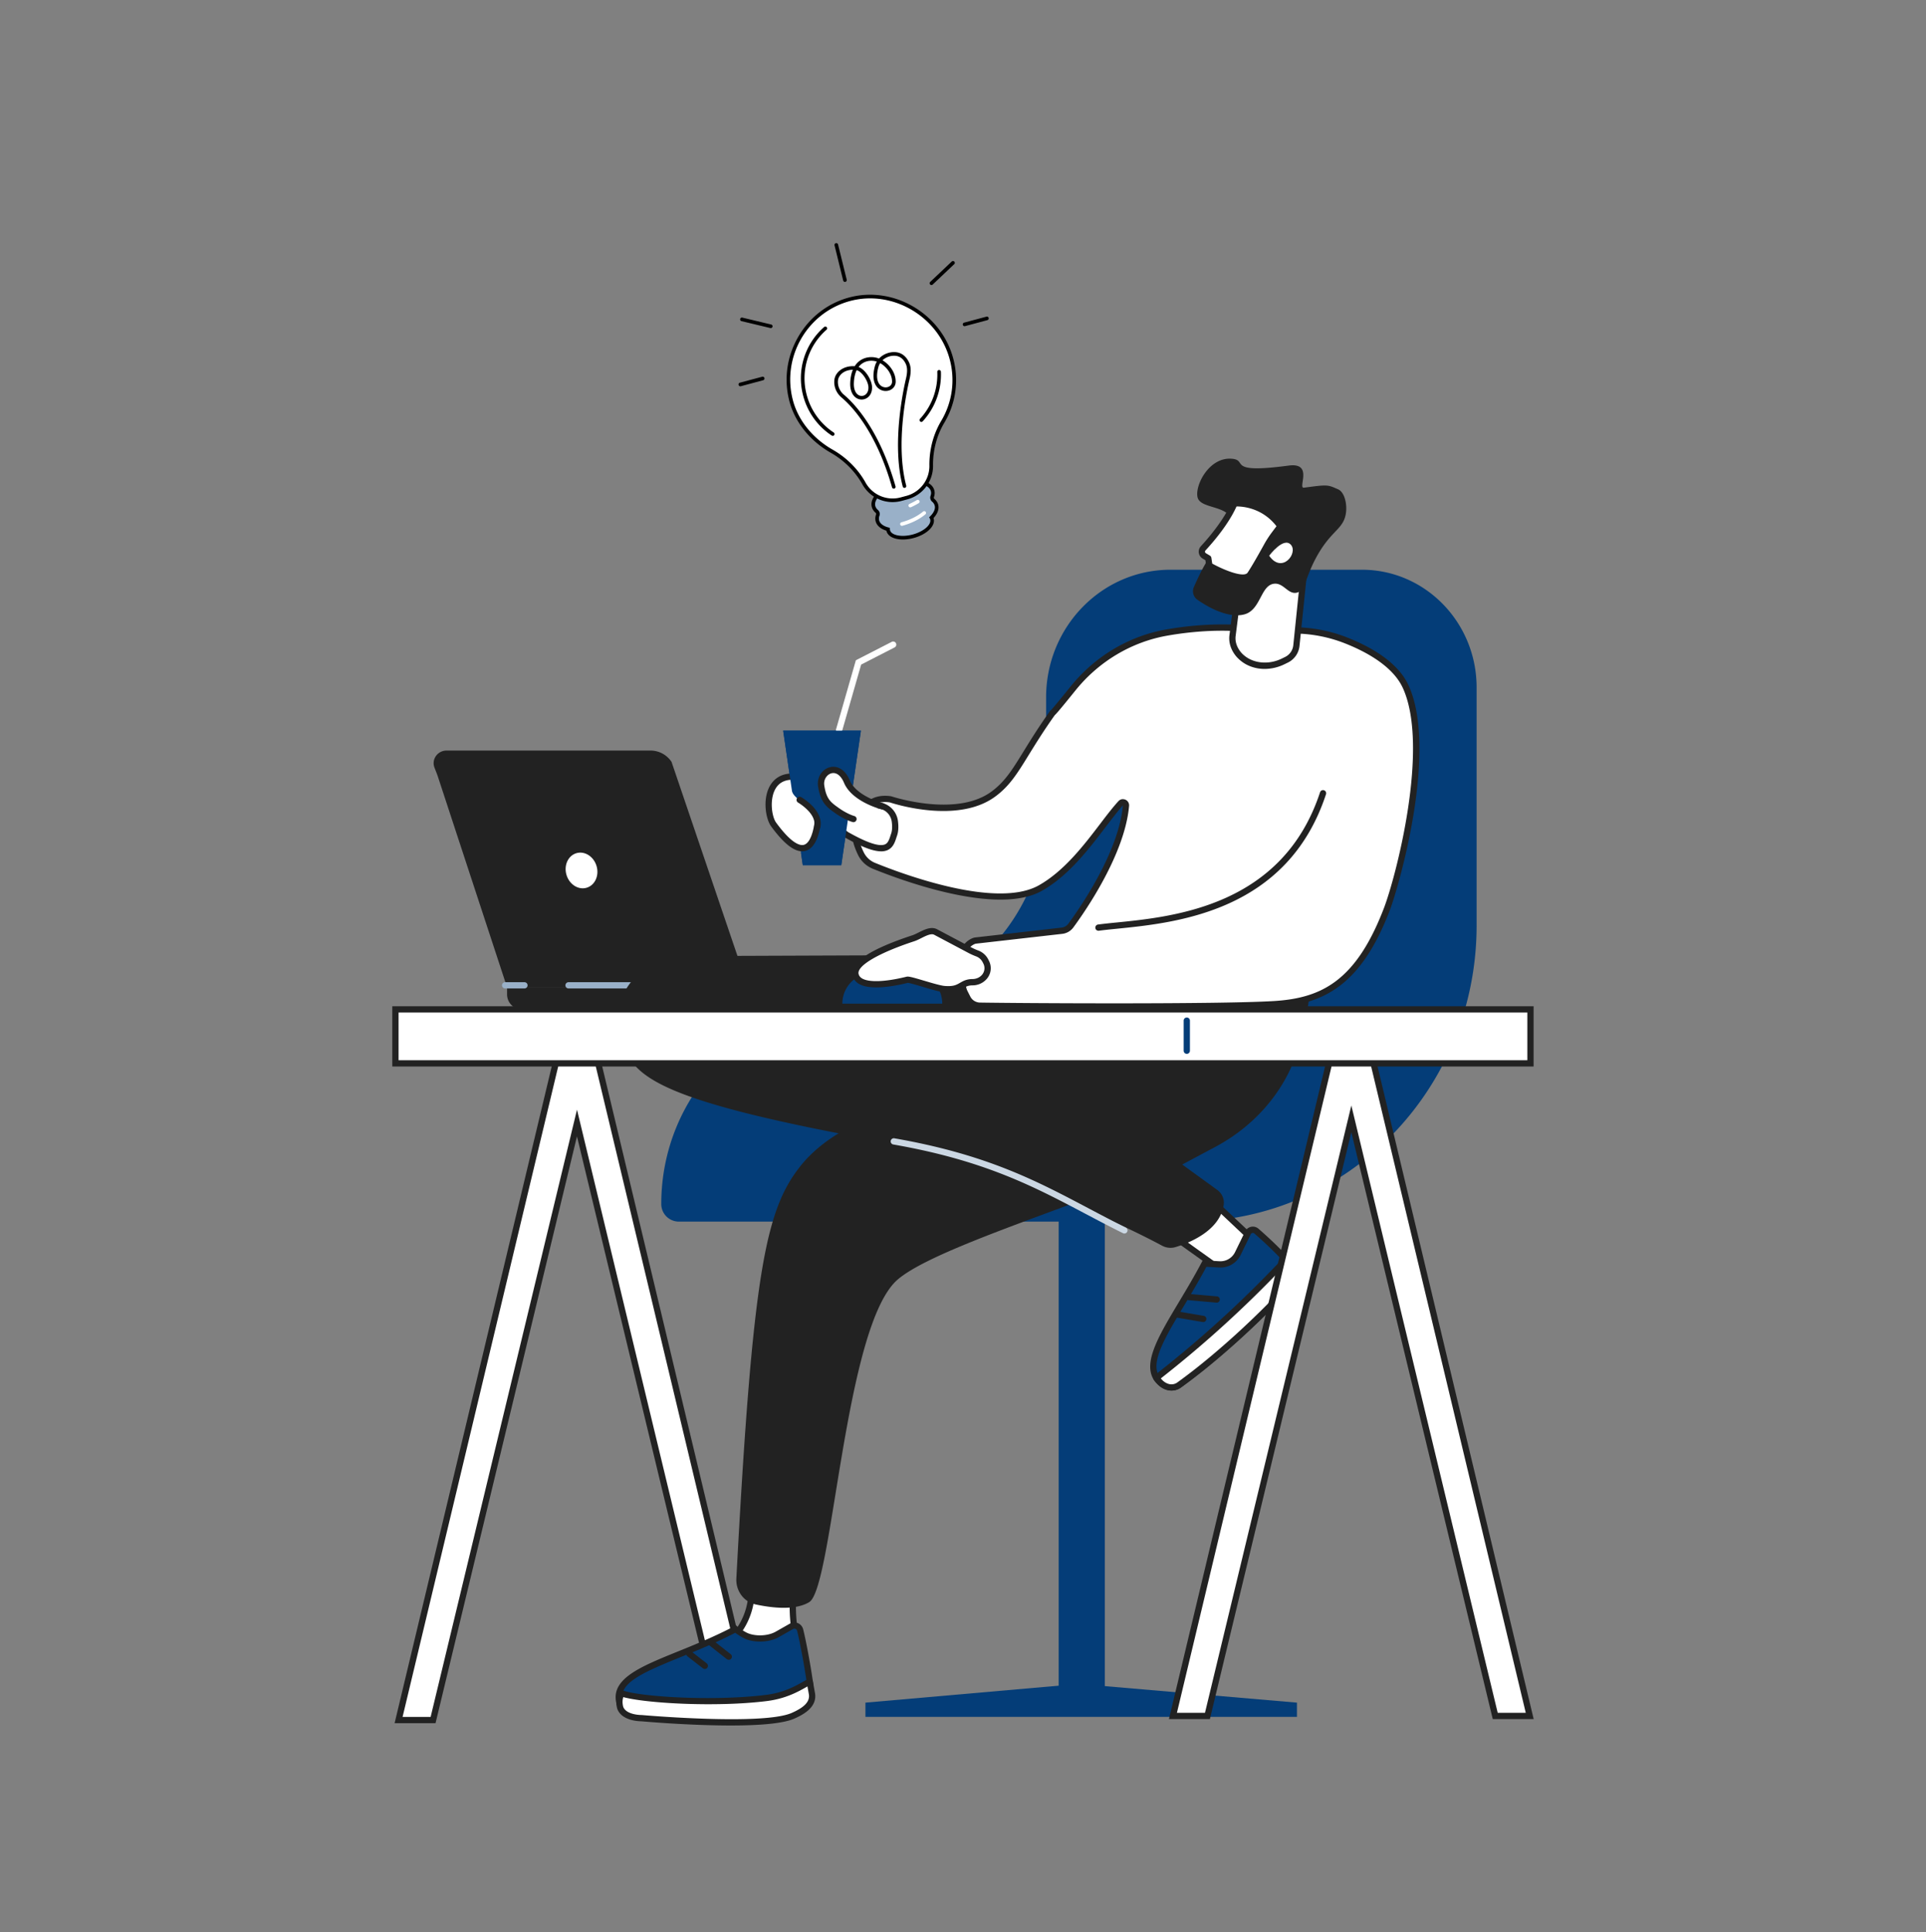 <svg width="300" height="301" fill="none" xmlns="http://www.w3.org/2000/svg"><rect width="100%" height="100%" fill="#808080" stroke="none"/><path d="M162.943 108.648v17.375c0 16.992-13.418 30.768-29.971 30.768s-29.971 13.776-29.971 30.768a2.739 2.739 0 0 0 2.741 2.74h79.333c24.814 0 44.927-20.652 44.927-46.127v-37.075c0-10.13-8.002-18.347-17.869-18.347h-29.815c-10.701 0-19.375 8.905-19.375 19.892v.006Z" fill="#043D78"/><path d="M172.092 181.428h-7.189v83.702h7.189v-83.702Z" fill="#043D78"/><path d="m134.805 265.23 31.815-2.792h2.916l32.481 2.792v2.218h-67.212v-2.218Z" fill="#043D78"/><path d="M142.237 157.266H81.349a2.367 2.367 0 0 1-2.367-2.367v-1.158h65.622v1.158a2.367 2.367 0 0 1-2.367 2.367Z" fill="#222"/><path d="M78.982 153.803h37.55l-11.929-35.118a3.927 3.927 0 0 0-3.294-1.765H69.566c-1.44 0-2.367 1.398-1.899 2.63.186.491.39.976.553 1.473L78.982 153.8v.003Z" fill="#222"/><path d="M92.917 134.892c.45 1.486-.237 3.004-1.528 3.394-1.29.39-2.698-.497-3.147-1.983-.449-1.486.237-3.005 1.528-3.395 1.29-.39 2.699.498 3.147 1.984Z" fill="#fff"/><path d="M109.242 153.977H88.557a.486.486 0 1 1 0-.975h20.685a.487.487 0 1 1 0 .975Zm-27.552 0h-3.01a.486.486 0 1 1 0-.975h3.01a.487.487 0 1 1 0 .975Z" fill="#99B0C8"/><path d="m189.271 187.535 7.452 7.03-5.098 4.308-8.876-6.344 6.522-4.994Z" fill="#fff"/><path d="M191.625 199.361a.488.488 0 0 1-.283-.091l-8.876-6.347a.488.488 0 0 1-.013-.787l6.522-4.991a.488.488 0 0 1 .631.033l7.452 7.029a.487.487 0 0 1-.019.725l-5.098 4.308a.48.48 0 0 1-.316.114v.007Zm-8.053-6.845 8.03 5.742 4.39-3.713-6.753-6.369-5.667 4.34Z" fill="#222"/><path d="M195.706 191.777c1.134.989 3.202 2.858 4.851 4.718 1.033 1.167 1.008 2.926-.03 4.087-2.932 3.284-10.017 10.239-16.897 15.187-.471.338-1.518.689-2.679-.214-3.977-3.102 1.941-9.732 6.678-18.725l2.292.127a3.028 3.028 0 0 0 2.894-1.701l1.564-3.209a.85.85 0 0 1 1.323-.27h.004Z" fill="#043D78"/><path d="M182.479 216.616c-.566 0-1.196-.185-1.827-.676-3.32-2.592-.55-7.215 2.955-13.071 1.132-1.889 2.413-4.028 3.593-6.268l.146-.277 2.605.147a2.537 2.537 0 0 0 2.428-1.428l1.564-3.209a1.34 1.34 0 0 1 2.084-.426c1.109.966 3.219 2.871 4.894 4.763 1.193 1.347 1.18 3.382-.03 4.738-3.056 3.423-10.098 10.31-16.975 15.258-.361.26-.865.449-1.437.449Zm5.436-19.281c-1.151 2.163-2.38 4.217-3.472 6.038-3.385 5.654-5.833 9.741-3.193 11.799 1.083.846 1.935.319 2.094.205 6.812-4.903 13.789-11.724 16.819-15.115.881-.985.891-2.465.026-3.44-1.638-1.85-3.713-3.723-4.805-4.672a.359.359 0 0 0-.309-.082.37.37 0 0 0-.257.199l-1.564 3.209a3.515 3.515 0 0 1-3.359 1.973l-1.98-.11v-.004Z" fill="#222"/><path d="M200.306 196.218s.169.185.25.276c1.034 1.168 1.008 2.927-.029 4.087-2.933 3.284-10.017 10.239-16.897 15.187-.472.339-1.518.69-2.679-.214-.355-.277-.836-.914-.836-.914l.472-.37a174.737 174.737 0 0 0 18.923-17.216l.796-.839v.003Z" fill="#fff"/><path d="M182.479 216.621c-.566 0-1.197-.185-1.827-.676-.394-.309-.872-.937-.927-1.005a.488.488 0 0 1 .088-.676l.471-.371a174.74 174.74 0 0 0 18.871-17.167l.797-.839a.475.475 0 0 1 .36-.152c.137 0 .264.061.355.162l.25.28c1.194 1.346 1.18 3.381-.029 4.737-3.056 3.424-10.099 10.31-16.975 15.258a2.47 2.47 0 0 1-1.437.449h.003Zm-1.671-1.899c.146.169.315.352.445.452 1.083.846 1.935.319 2.094.205 6.812-4.903 13.789-11.724 16.819-15.115.842-.947.888-2.345.13-3.317l-.429.452a175.667 175.667 0 0 1-18.975 17.262l-.081.065-.003-.004Zm8.704-11.803h-.042l-4.324-.381a.487.487 0 1 1 .087-.972l4.325.381c.27.022.468.26.442.53a.488.488 0 0 1-.485.445l-.003-.003Zm-2.094 3.029c-.026 0-.055 0-.081-.007l-4.165-.712a.487.487 0 1 1 .162-.962l4.165.712a.488.488 0 0 1-.081.969Zm-80.614-57.019c-3.495.013-6.834 1.635-8.847 4.49-1.43 2.032-2.302 4.779-1.226 8.3 1.606 5.261 3.629 8.938 33.765 14.801 26.434 5.143 46.095 15.151 50.526 17.534a2.734 2.734 0 0 0 2.101.208c2.217-.679 6.896-2.572 7.484-6.577.134-.898-.269-1.792-1.004-2.325l-5.456-3.954 5.176-2.76c5.908-3.151 10.577-8.333 12.697-14.686 1.895-5.684 2.835-15.405 2.835-15.405l-98.048.374h-.003Z" fill="#222"/><path d="m67.46 267.944 22.414-93.008 22.415 93.008h5.371L93.031 164.997l-6.317-.007-24.629 102.954h5.374Z" fill="#fff"/><path d="M118.278 268.433h-6.376l-22.031-91.415-22.031 91.415h-6.376L86.327 164.5l7.088.01 24.86 103.923h.003Zm-5.605-.976h4.369L92.647 165.485l-5.546-.006L62.706 267.46h4.37l22.798-94.604 22.799 94.604v-.003Z" fill="#222"/><path d="M123.633 247.587a25.096 25.096 0 0 0 .871 9.716l-12.898-.14a10.698 10.698 0 0 0 5.358-7.908l.342-2.542 6.327.874Z" fill="#fff"/><path d="M124.504 257.79h-.006l-12.898-.14a.486.486 0 0 1-.468-.368.487.487 0 0 1 .234-.546 10.264 10.264 0 0 0 5.114-7.546l.341-2.543a.49.49 0 0 1 .55-.419l6.327.874c.26.036.445.274.419.537a24.439 24.439 0 0 0 .856 9.526.502.502 0 0 1-.078.433.495.495 0 0 1-.391.192Zm-11.311-1.099 10.664.114a25.33 25.33 0 0 1-.757-8.802l-5.378-.741-.276 2.058a11.245 11.245 0 0 1-4.253 7.371Z" fill="#222"/><path d="M124.627 253.907c.41 1.58 1.252 6.031 1.59 8.707.212 1.678-.887 3.238-2.529 3.642-4.64 1.141-15.665.861-24.854 1.076-.627.013-1.781-.312-2.266-1.834-1.661-5.215 8.255-6.578 18.006-11.728 0 0 .563.475 1.398.927 1.402.758 3.703.689 5.089-.098l2.22-1.261a.923.923 0 0 1 1.35.569h-.004Z" fill="#043D78"/><path d="M98.792 267.824c-.933 0-2.178-.566-2.689-2.176-1.28-4.025 3.476-5.953 9.498-8.391 2.689-1.09 5.735-2.325 8.743-3.912l.289-.153.25.212s.54.448 1.317.871c1.236.67 3.349.628 4.614-.091l2.22-1.261a1.41 1.41 0 0 1 2.065.868c.426 1.645 1.265 6.103 1.6 8.769.24 1.915-1.005 3.709-2.897 4.178-3.505.864-10.392.926-17.681.991-2.422.023-4.929.046-7.277.098h-.052v-.003Zm15.727-13.471c-2.959 1.541-5.927 2.744-8.551 3.808-6.35 2.571-9.894 4.174-8.935 7.192.462 1.45 1.57 1.498 1.792 1.495 2.357-.055 4.867-.078 7.293-.097 6.912-.062 14.062-.127 17.456-.963 1.411-.348 2.341-1.684 2.162-3.108-.322-2.562-1.16-7.043-1.577-8.645a.435.435 0 0 0-.637-.267l-2.221 1.261c-1.544.878-4.041.924-5.559.101a10.33 10.33 0 0 1-1.22-.777h-.003Z" fill="#222"/><path d="M126.471 263.832c.01.046.013.078.016.095.211 1.677-1.411 2.672-2.959 3.355-4.678 2.061-23.647.367-23.647.367s-2.542.027-3.219-1.498c-.097-.225-.146-.556-.169-.836a2.812 2.812 0 0 1 .075-.888l.17-.682c2.58 1.027 14.201 1.807 22.632.764 3.537-.439 5.586-1.964 6.766-2.546 0 0 .162.914.335 1.873v-.004Z" fill="#fff"/><path d="M113.81 268.791c-6.395 0-13.317-.602-13.954-.657-.306 0-2.878-.062-3.645-1.788-.104-.234-.176-.569-.208-.992-.03-.341 0-.693.088-1.044l.169-.683a.486.486 0 0 1 .653-.334c2.533 1.008 14.049 1.765 22.392.731 2.77-.341 4.601-1.378 5.813-2.068.3-.169.56-.315.797-.432a.484.484 0 0 1 .696.348 805.562 805.562 0 0 0 .354 1.99c.26 2.064-1.729 3.192-3.245 3.862-1.846.813-5.771 1.067-9.913 1.067h.003Zm-13.932-1.633h.043c.188.017 18.896 1.659 23.406-.328 1.983-.875 2.809-1.752 2.673-2.848l-.013-.068c-.078-.439-.156-.872-.215-1.21-.055.033-.111.062-.169.098-1.281.725-3.212 1.817-6.174 2.185-8.002.991-18.936.331-22.347-.621l-.042.175a2.358 2.358 0 0 0-.065.732c.036.426.1.614.127.676.53 1.2 2.74 1.209 2.766 1.209h.01Zm13.636-8.6a.484.484 0 0 1-.302-.104l-2.741-2.159a.49.49 0 0 1-.081-.686.49.49 0 0 1 .686-.081l2.741 2.159a.487.487 0 0 1-.303.871Zm-3.732 1.428a.478.478 0 0 1-.3-.104l-2.399-1.863a.488.488 0 0 1-.085-.683.488.488 0 0 1 .683-.085l2.4 1.863a.487.487 0 0 1-.303.872h.004Zm31.034-87.612s-10.557 2.24-16.146 9.285c-5.469 6.893-7.442 16.612-9.972 64.237-.101 1.919 1.161 3.642 2.988 4.035 2.585.559 6.165.966 8.353-.351 3.726-2.24 5.462-43.266 13.847-50.308 8.385-7.046 49.684-17.291 56.515-26.258 6.831-8.967-9.936-8.967-9.936-8.967l-45.649 8.327Z" fill="#222"/><path d="M175.134 192.154a.46.46 0 0 1-.214-.052c-2-.991-3.928-2.009-5.794-2.994-8.122-4.292-15.795-8.346-29.987-10.824a.488.488 0 1 1 .169-.962c14.345 2.5 22.083 6.59 30.276 10.921 1.86.982 3.782 1.999 5.771 2.985.241.12.342.413.222.653a.484.484 0 0 1-.439.27l-.004.003Z" fill="#CBD7E3"/><path d="M128.165 113.818h-6.177l3.059 20.968h5.996l3.056-20.968h-5.934Z" fill="#043D78"/><path d="M218.966 106.992c-1.639-3.609-6.002-5.94-9.393-7.266a22.562 22.562 0 0 0-7.345-1.512l-8.892-.348c-3.359-.24-7.316-.085-11.637.683-5.739 1.017-10.889 4.152-14.55 8.687-1.655 2.052-3.115 3.827-3.235 3.863-4.809 6.75-5.771 10.125-9.247 12.644-5.803 4.208-15.961.777-15.961.777-3.384-.507-4.61 2.019-5.228 3.424-.741 1.687-.023 3.746.631 5.066a3.847 3.847 0 0 0 2.006 1.859c4.357 1.776 19.167 7.306 25.962 3.457 5.661-3.209 9.465-9.904 12.498-13.194a.471.471 0 0 1 .816.364c-.643 7.39-6.733 16.162-8.586 18.682a2.013 2.013 0 0 1-1.392.806l-13.405 1.525c-.182.013-.384.091-.586.195-.877.472-1.45 1.363-1.583 2.351-.211 1.577-.078 4.539.406 5.492l.459.903a2.208 2.208 0 0 0 1.931 1.207c7.124.117 37.222.276 45.766-.234 7.96-.478 13.363-3.665 17.616-14.784 1.691-4.419 7.322-25.019 2.946-34.653l.003.006Z" fill="#fff"/><path d="M173.447 157.272c-9.094 0-17.701-.069-20.819-.121a2.687 2.687 0 0 1-2.357-1.473l-.458-.903c-.566-1.109-.664-4.221-.455-5.778.156-1.171.842-2.185 1.837-2.718.286-.153.539-.234.777-.254l13.385-1.525c.42-.048.804-.27 1.054-.611 1.834-2.49 7.862-11.178 8.492-18.435-.829.94-1.775 2.182-2.779 3.498-2.537 3.327-5.69 7.465-9.807 9.8-6.974 3.954-21.959-1.626-26.384-3.43a4.37 4.37 0 0 1-2.26-2.097c-.735-1.489-1.444-3.645-.64-5.479.517-1.174 1.882-4.288 5.748-3.71l.084.02c.101.032 9.989 3.3 15.519-.709 2.12-1.538 3.291-3.433 5.059-6.308 1.024-1.661 2.299-3.732 4.077-6.226l.098-.136.062-.02c.175-.179.813-.904 3.092-3.732 3.781-4.686 9.055-7.833 14.842-8.86 4.019-.712 8.083-.953 11.757-.69l8.876.348c2.614.104 5.141.624 7.504 1.548 3.463 1.352 7.953 3.755 9.66 7.517 4.633 10.206-1.596 31.528-2.936 35.027-4.555 11.903-10.508 14.644-18.045 15.096-4.558.273-15.063.354-24.986.354l.003.007Zm1.463-32.78c.13 0 .263.026.39.084a.952.952 0 0 1 .569.966c-.653 7.51-6.808 16.387-8.678 18.929a2.495 2.495 0 0 1-1.726 1.001l-13.406 1.525c-.074.007-.198.03-.409.143-.716.384-1.213 1.125-1.33 1.987-.205 1.522-.065 4.376.358 5.205l.458.904c.289.569.865.93 1.505.94 6.51.107 37.017.289 45.731-.234 7.361-.442 12.807-3.014 17.19-14.472 1.869-4.88 7.149-25.042 2.958-34.276-1.573-3.462-5.833-5.725-9.126-7.013a22.043 22.043 0 0 0-7.186-1.48l-8.892-.347c-3.609-.26-7.592-.026-11.533.673-5.56.988-10.622 4.012-14.254 8.512-2.25 2.79-2.955 3.616-3.245 3.882-1.742 2.448-2.997 4.49-4.012 6.129-1.83 2.972-3.04 4.935-5.316 6.584-5.807 4.207-15.531 1.131-16.36.858-2.725-.39-3.889 1.369-4.669 3.144-.654 1.486-.023 3.352.621 4.653a3.37 3.37 0 0 0 1.752 1.626c4.324 1.762 18.946 7.221 25.536 3.485 3.944-2.234 7.033-6.285 9.514-9.543 1.017-1.336 1.976-2.594 2.867-3.56a.944.944 0 0 1 .699-.312l-.006.007Z" fill="#222"/><path d="M146.766 156.341h-15.558a4.786 4.786 0 0 1 4.786-4.786h5.989a4.785 4.785 0 0 1 4.786 4.786h-.003Z" fill="#043D78"/><path d="M153.5 149.688a2.396 2.396 0 0 0-1.307-1.168 8.858 8.858 0 0 1-1.19-.543l-5.293-2.805c-.992-.485-2.41.647-3.44.981-3.108 1.021-9.54 3.421-9.01 5.677.573 2.432 6.1 1.281 8.064.79.448-.11 4.509 1.356 5.794 1.454 1.775.133 2.185-.316 3.053-.771a2.815 2.815 0 0 1 1.313-.305c.732-.004 1.427-.313 1.886-.882l.01-.013a2.05 2.05 0 0 0 .224-2.214l-.104-.205v.004Z" fill="#fff"/><path d="M147.703 154.589c-.189 0-.393-.006-.621-.026-.719-.055-2.107-.465-3.446-.865-.872-.26-1.955-.578-2.228-.595-2.107.524-5.865 1.226-7.65.14-.514-.312-.842-.751-.969-1.3-.462-1.964 2.679-4.068 9.331-6.249.274-.091.599-.251.94-.423.917-.459 1.954-.982 2.868-.533l5.309 2.812a9 9 0 0 0 1.128.514 2.855 2.855 0 0 1 1.574 1.404l.104.205a2.534 2.534 0 0 1-.28 2.741 2.914 2.914 0 0 1-2.272 1.08c-.42 0-.777.084-1.089.247-.134.068-.254.139-.371.204-.579.332-1.128.647-2.325.647l-.003-.003Zm-6.317-2.461c.341 0 .959.169 2.529.634 1.171.348 2.63.78 3.245.826 1.346.101 1.782-.15 2.386-.494.127-.072.257-.147.4-.221a3.32 3.32 0 0 1 1.538-.361c.605-.004 1.155-.26 1.509-.699a1.572 1.572 0 0 0 .182-1.701l-.104-.205a1.884 1.884 0 0 0-1.037-.93 9.761 9.761 0 0 1-1.255-.569l-5.293-2.805c-.465-.228-1.272.178-1.987.536-.374.189-.732.367-1.073.478-5.576 1.83-8.983 3.83-8.688 5.101.069.29.241.514.527.69 1.073.653 3.671.556 6.942-.261a.717.717 0 0 1 .179-.019Z" fill="#222"/><path d="M123.493 120.97c2.341.022 3.16-1.558 4.646-.95 1.294.527 5.033 4.65 9 5.479a2.86 2.86 0 0 1 2.249 2.448c.088.696.095 1.444-.113 2.048-.556 1.606-.725 3.83-7.378.065 0 0-1.173-.92-4.451-2.799 0 0-.409 10.105-6.941 1.17-1.181-1.615-1.571-7.507 2.988-7.458v-.003Z" fill="#fff"/><path d="M137.24 132.617c-1.249 0-3.034-.686-5.583-2.13l-.062-.039c-.01-.01-1.03-.8-3.729-2.377-.156 1.356-.667 3.944-2.338 4.455-1.453.442-3.225-.804-5.42-3.805-.819-1.121-1.333-4.077-.266-6.148.494-.962 1.534-2.1 3.651-2.084 1.014.01 1.694-.306 2.354-.611.738-.345 1.502-.699 2.471-.303.478.196 1.128.719 2.029 1.447 1.71 1.382 4.298 3.466 6.886 4.009a3.359 3.359 0 0 1 2.634 2.865c.117.907.068 1.671-.137 2.269-.036.101-.068.205-.104.309-.234.722-.523 1.622-1.466 1.99-.27.104-.579.159-.927.159l.007-.006Zm-5.073-2.962c2.845 1.609 4.744 2.246 5.645 1.895.475-.185.653-.647.891-1.382.035-.11.071-.221.11-.331.156-.455.189-1.07.091-1.824a2.375 2.375 0 0 0-1.866-2.032c-2.819-.589-5.514-2.764-7.299-4.204-.771-.625-1.441-1.161-1.785-1.301-.55-.224-.959-.055-1.694.286-.686.319-1.541.712-2.774.702-1.303-.009-2.237.511-2.776 1.558-.855 1.661-.481 4.214.185 5.127 2.481 3.395 3.791 3.616 4.35 3.447 1.268-.387 1.668-3.343 1.711-4.347a.484.484 0 0 1 .25-.407.492.492 0 0 1 .478.003c3.027 1.733 4.272 2.657 4.48 2.816l.003-.006Zm38.955 15.333a.487.487 0 0 1-.061-.972 95.046 95.046 0 0 1 2.809-.309c9.064-.907 25.942-2.601 31.752-20.308a.488.488 0 0 1 .927.303c-6.009 18.311-23.293 20.041-32.582 20.974-1.066.107-1.983.198-2.776.306-.023 0-.043.003-.065.003l-.004.003Z" fill="#222"/><path d="M130.702 114.207a.488.488 0 0 1-.468-.624l3.079-10.733 5.585-2.864a.487.487 0 0 1 .657.211.487.487 0 0 1-.211.657l-5.209 2.673-2.962 10.326a.488.488 0 0 1-.468.354h-.003Z" fill="#fff"/><path d="m121.988 113.811 1.382 9.467.029.069c.189.608.901 1.086 1.343 1.518a39.098 39.098 0 0 1 1.704 1.753c.513.569 1.082 1.242 1.333 1.983.224.475.218 1.001.022 1.46a1.706 1.706 0 0 1-.367.826c-.449 1.06-1.554 1.83-2.676 1.934l.286 1.961h5.996l3.056-20.968h-12.111l.003-.003Z" fill="#043D78"/><path d="M137.432 125.607s-4.364-1.116-5.515-3.857c-1.365-3.248-4.353-1.586-4.005.677.364 2.36 1.183 2.942 2.572 3.914 1.368.96 1.934.904 1.934.904l5.014-1.638Z" fill="#fff"/><path d="M132.942 128.076a.52.52 0 0 1-.124-.016c-.049-.013-1.187-.319-2.614-1.317-1.382-.965-2.38-1.664-2.777-4.243-.208-1.349.563-2.627 1.789-2.971.991-.28 2.337.107 3.147 2.032 1.047 2.487 5.144 3.56 5.186 3.573a.488.488 0 0 1-.241.946c-.188-.049-4.61-1.21-5.842-4.139-.478-1.138-1.22-1.687-1.984-1.473-.65.182-1.235.94-1.089 1.886.332 2.165 1.014 2.64 2.37 3.589 1.272.891 2.292 1.171 2.302 1.174.26.068.416.335.345.595a.49.49 0 0 1-.472.364h.004Zm-5.632 1.163c-.029 0-.062 0-.094-.01a.492.492 0 0 1-.387-.572c.374-1.935-2.478-3.609-2.504-3.626a.488.488 0 1 1 .488-.845c.143.081 3.482 2.039 2.975 4.656a.486.486 0 0 1-.478.393v.004Z" fill="#222"/><path d="m201.932 100.561 1.229-11.932-10.287 3.424-.895 6.993c-.211 1.879 1.21 3.161 1.21 3.161 1.736 1.742 4.51 1.898 6.711.809l.51-.253a2.788 2.788 0 0 0 1.528-2.205l-.006.003Z" fill="#fff"/><path d="M196.987 104.203c-1.574 0-3.066-.562-4.146-1.651-.045-.043-1.583-1.457-1.346-3.56l.897-7a.487.487 0 0 1 .329-.4l10.287-3.424a.486.486 0 0 1 .637.51l-1.229 11.933a3.253 3.253 0 0 1-1.794 2.594l-.511.251a7.084 7.084 0 0 1-3.124.747Zm-3.671-11.782-.855 6.688c-.179 1.589 1.04 2.727 1.053 2.737 1.493 1.499 4.022 1.795 6.165.735l.51-.25a2.282 2.282 0 0 0 1.258-1.818l1.151-11.181-9.282 3.089Z" fill="#222"/><path d="M191.908 71.464c2.572.24-1.028 2.38 8.817 1.063 3.922-.524 1.363 3.576 2.38 3.443 3.759-.494 3.629-.481 5.316.25 1.119.485 1.555 2.748 1.093 4.321-.608 2.075-2.435 2.358-4.656 6.597-1.558 2.979-1.58 4.93-2.907 5.196-1.343.27-2.025-1.583-3.515-1.401-1.924.237-2.041 3.498-4.041 4.552-1.261.663-3.957.65-7.878-2.055a1.614 1.614 0 0 1-.556-1.98c.403-.907.917-2.052 1.499-3.102 2.777-5.01 4.844-5.924 4.367-7.403-.732-2.27-4.897-1.668-5.297-3.499-.416-1.902 1.853-6.31 5.375-5.98l.003-.002Z" fill="#222"/><path d="m199.435 81.968-.937 1.251c-.439.592-.839 1.21-1.193 1.857-.666 1.21-1.827 3.284-2.565 4.396-1.086 1.632-6.363-1.369-6.363-1.369l-.172-1.138-.612-.364a.761.761 0 0 1-.188-1.18c1.19-1.291 3.703-4.214 4.87-7 0 0 4.318-.44 7.16 3.55v-.003Z" fill="#fff"/><path d="M193.55 90.44c-1.925 0-4.711-1.512-5.41-1.909a.488.488 0 0 1-.241-.351l-.14-.91-.413-.248a1.286 1.286 0 0 1-.465-.468 1.253 1.253 0 0 1 .169-1.463c1.054-1.141 3.626-4.097 4.777-6.86a.478.478 0 0 1 .4-.296c.188-.02 4.633-.423 7.608 3.752a.489.489 0 0 1-.007.576l-.936 1.251a15.187 15.187 0 0 0-1.158 1.798c-.64 1.168-1.83 3.294-2.588 4.432-.335.504-.91.696-1.596.696Zm-4.724-2.644c1.976 1.09 4.961 2.234 5.507 1.408.735-1.105 1.909-3.206 2.546-4.36.364-.663.777-1.307 1.232-1.912l.719-.962c-2.23-2.88-5.3-3.086-6.226-3.076-1.21 2.708-3.531 5.443-4.838 6.857a.277.277 0 0 0-.036.325.328.328 0 0 0 .114.108l.611.364a.487.487 0 0 1 .231.344l.136.901.004.003Z" fill="#222"/><path d="M197.689 86.567s2.243-3.014 3.391-1.697c1.148 1.32-1.404 4.575-3.391 1.697Zm-9.618 180.738 22.415-93.021 22.415 93.021h5.374l-24.628-102.957-6.318-.01L182.7 267.305h5.371Z" fill="#fff"/><path d="M238.893 267.793h-6.376l-22.031-91.428-22.031 91.428h-6.376l24.863-103.945 7.088.009 24.86 103.933.003.003Zm-5.605-.975h4.37l-24.395-101.985-5.547-.007-24.395 101.992h4.37l22.798-94.614 22.799 94.614Z" fill="#222"/><path d="M238.393 157.238H61.594v8.412h176.799v-8.412Z" fill="#fff"/><path d="M238.88 166.139H61.106v-9.387H238.88v9.387Zm-176.798-.976h175.823v-7.436H62.082v7.436Z" fill="#222"/><path d="M184.859 164.163a.487.487 0 0 1-.488-.488v-4.685a.487.487 0 1 1 .975 0v4.685c0 .27-.217.488-.487.488Z" fill="#043D78"/><path d="M145.373 77.933a.546.546 0 0 1-.163-.606c.107-.301.13-.601.053-.887-.356-1.328-2.702-1.853-5.24-1.173-2.537.68-4.307 2.307-3.951 3.636.077.285.245.535.489.742.177.15.24.388.162.605a1.48 1.48 0 0 0-.052.887c.169.63.786 1.08 1.659 1.305.002.076.013.15.033.225.263.984 2 1.372 3.878.868 1.878-.503 3.188-1.707 2.924-2.69a.915.915 0 0 0-.086-.211c.643-.633.954-1.33.784-1.96a1.463 1.463 0 0 0-.489-.742h-.001Z" fill="#99B0C8"/><path d="M142.311 83.81c-2.06.552-3.915.083-4.224-1.067a1.007 1.007 0 0 1-.018-.077c-.904-.276-1.496-.788-1.673-1.451-.09-.337-.07-.69.058-1.055a.263.263 0 0 0-.079-.296 1.754 1.754 0 0 1-.578-.884c-.402-1.501 1.42-3.25 4.151-3.982 2.73-.731 5.183-.128 5.585 1.374.09.336.07.69-.058 1.054a.263.263 0 0 0 .079.296c.293.25.488.547.578.884.178.665-.078 1.402-.723 2.093l.022.076c.308 1.15-1.064 2.485-3.124 3.037l.004-.001Zm-2.216-8.269c-2.343.628-4.061 2.135-3.751 3.291a1.2 1.2 0 0 0 .398.6.828.828 0 0 1 .245.915 1.205 1.205 0 0 0-.045.72c.136.504.654.896 1.457 1.103l.205.052.008.21a.736.736 0 0 0 .022.162c.219.817 1.836 1.123 3.532.669 1.696-.455 2.943-1.53 2.725-2.345a.616.616 0 0 0-.062-.151l-.1-.186.151-.147c.592-.582.845-1.181.71-1.685a1.199 1.199 0 0 0-.399-.6.831.831 0 0 1-.245-.915c.09-.254.105-.495.045-.72-.31-1.155-2.551-1.601-4.894-.973h-.002Z" fill="#000"/><path d="M148.201 55.892c-1.825-6.811-9.05-11.102-15.861-9.277-6.799 1.822-10.89 8.977-9.115 15.786.904 3.468 3.437 6.24 6.317 7.884 2.077 1.185 3.816 2.884 4.997 4.964l.056.1a5.097 5.097 0 0 0 5.754 2.407l.92-.246a5.097 5.097 0 0 0 3.779-4.962l-.002-.07c-.016-2.374.586-4.722 1.798-6.765a12.723 12.723 0 0 0 1.356-9.822l.001.001Z" fill="#fff"/><path d="m141.343 77.786-.92.247a5.381 5.381 0 0 1-6.072-2.543l-.057-.101c-1.136-2-2.827-3.681-4.891-4.86-3.247-1.852-5.599-4.79-6.451-8.058-.88-3.37-.393-6.913 1.369-9.976 1.768-3.069 4.589-5.255 7.945-6.154 6.913-1.852 14.334 2.487 16.207 9.477a12.948 12.948 0 0 1-1.385 10.04c-1.168 1.968-1.775 4.256-1.758 6.618l.002.07a5.382 5.382 0 0 1-3.988 5.238l-.001.002Zm-8.93-30.896c-6.669 1.787-10.67 8.715-8.914 15.442.815 3.121 3.069 5.933 6.184 7.709 2.153 1.227 3.917 2.981 5.102 5.07l.056.102a4.819 4.819 0 0 0 5.436 2.275l.92-.247a4.82 4.82 0 0 0 3.57-4.688l-.002-.07c-.017-2.465.617-4.854 1.837-6.91a12.383 12.383 0 0 0 1.327-9.605c-1.794-6.694-8.899-10.851-15.516-9.078Z" fill="#000"/><path d="M140.959 75.993a.28.28 0 0 1-.344-.202c-1.753-6.651.115-15.189.508-16.833.231-.97.222-1.71-.03-2.26-.374-.814-.956-1.246-1.732-1.284a2.698 2.698 0 0 0-1.903.707c1.109.661 2.081 1.948 2.056 3.367-.01.554-.327 1.027-.848 1.266a1.754 1.754 0 0 1-1.846-.261c-.443-.371-1.104-1.304-.564-3.384.076-.29.186-.55.321-.78l-.062-.02c-.597-.185-1.5-.194-2.244.335a2.434 2.434 0 0 0-.534.523c1.108.433 2.028 2.028 2.092 3.053.05.79-.245 1.441-.809 1.79a1.533 1.533 0 0 1-1.578.019c-.678-.393-1.048-1.255-1.009-2.362.029-.865.188-1.539.409-2.064-1.453.01-2.222.911-2.31 1.617-.103.838.249 1.708.921 2.272 1.574 1.322 5.51 5.359 8.036 14.271a.282.282 0 0 1-.195.349h-.004a.281.281 0 0 1-.344-.195c-2.485-8.763-6.323-12.704-7.857-13.992-.829-.696-1.247-1.733-1.119-2.775.142-1.143 1.355-2.214 3.16-2.103.253-.4.543-.676.809-.864.913-.65 2.014-.639 2.739-.414.081.025.163.054.243.087.711-.773 1.75-1.042 2.462-1.007.99.049 1.754.606 2.217 1.614.311.678.332 1.512.067 2.626-.388 1.621-2.231 10.035-.512 16.557a.28.28 0 0 1-.2.344l.004.003Zm-7.522-18.33c-.264.543-.412 1.224-.439 2.026-.03.892.235 1.57.729 1.854.318.184.691.18.998-.012.379-.236.578-.7.541-1.275-.053-.86-.931-2.334-1.828-2.596l-.001.002Zm3.657-1.098a2.447 2.447 0 0 0-.293.687c-.462 1.78.041 2.523.38 2.808.352.296.843.367 1.25.18.323-.147.512-.425.518-.76.02-1.204-.864-2.356-1.855-2.915Zm6.492 9.15a.281.281 0 0 1-.265-.065.284.284 0 0 1-.016-.4 10.171 10.171 0 0 0 2.69-7.319.282.282 0 1 1 .564-.024 10.748 10.748 0 0 1-2.839 7.728.274.274 0 0 1-.134.08Zm-13.806 2.168a.281.281 0 0 1-.228-.036 10.652 10.652 0 0 1-4.433-6.144 10.606 10.606 0 0 1 3.25-10.762.28.28 0 0 1 .398.025.28.28 0 0 1-.025.399 10.042 10.042 0 0 0-3.077 10.192 10.087 10.087 0 0 0 4.197 5.82.282.282 0 0 1-.082.509v-.003Z" fill="#000"/><path d="M141.87 79.022a.282.282 0 0 1-.191-.53c.398-.182.779-.382 1.131-.593a.281.281 0 0 1 .387.099.28.28 0 0 1-.099.387c-.369.22-.769.43-1.183.62a.264.264 0 0 1-.047.017h.002Zm-1.306 2.882a.282.282 0 0 1-.148-.545c.939-.261 2.286-.763 3.366-1.67a.28.28 0 1 1 .362.43c-1.156.973-2.583 1.506-3.577 1.782h-.002l-.001.003Z" fill="#fff"/><path d="m131.684 43.905-.005.001a.282.282 0 0 1-.342-.206l-1.346-5.477a.282.282 0 1 1 .548-.135l1.346 5.477c.037.15-.053.3-.201.34ZM118.87 59.232l-3.478.932a.285.285 0 0 1-.346-.202.282.282 0 0 1 .2-.346l3.477-.931a.287.287 0 0 1 .347.201.282.282 0 0 1-.2.346Zm1.26-8.134a.282.282 0 0 1-.138.002l-4.492-1.074a.28.28 0 0 1-.208-.34.279.279 0 0 1 .339-.208l4.493 1.074c.152.038.245.19.208.34a.285.285 0 0 1-.202.208v-.002Zm30.191-.294a.282.282 0 1 1-.146-.545l3.478-.932-.001-.002a.282.282 0 1 1 .146.546l-3.477.931v.002Zm-5.16-6.411a.283.283 0 0 1-.268-.478l3.354-3.176a.281.281 0 1 1 .388.409l-3.354 3.176a.283.283 0 0 1-.12.067v.002Z" fill="#000"/></svg>